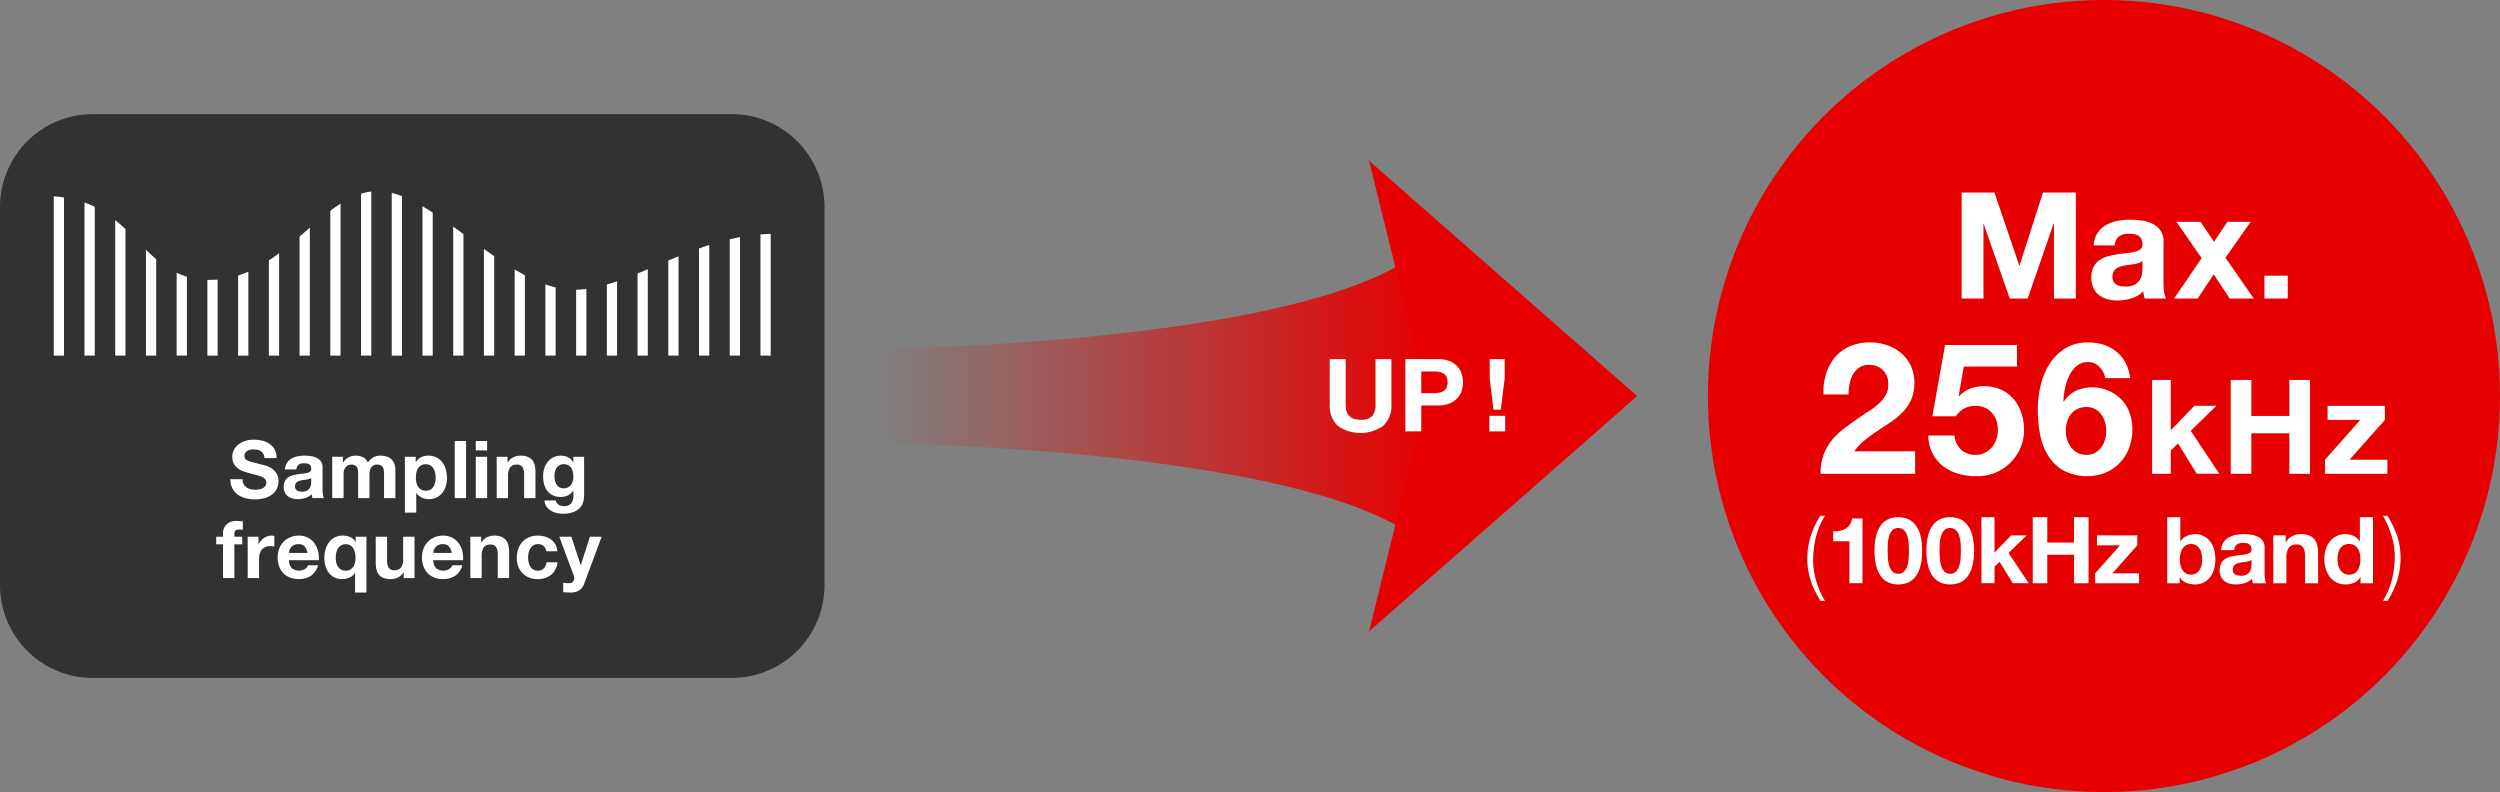 <svg xmlns="http://www.w3.org/2000/svg" xmlns:xlink="http://www.w3.org/1999/xlink" width="437.826" height="138.723" viewBox="0 0 437.826 138.723">
  <rect x="0" y="0" width="437.826" height="138.723" fill="#808080" stroke="none"/>
  <defs>
    <clipPath id="clip-path">
      <path id="パス_2275" data-name="パス 2275" d="M1183.3,4021.6c-14.12,0-25.2,9.8-35.158,9.8-11.528,0-24.5-17.292-34.294-17.292s-16.426,15.562-29.394,15.562-12.682-14.7-29.1-14.7v27.954h129.02v-21.284C1184.007,4021.624,1183.665,4021.6,1183.3,4021.6Z" fill="none"/>
    </clipPath>
    <linearGradient id="linear-gradient" x1="1" y1="0.5" x2="0" y2="0.5" gradientUnits="objectBoundingBox">
      <stop offset="0" stop-color="#e60000"/>
      <stop offset="1" stop-color="#e60000" stop-opacity="0"/>
    </linearGradient>
  </defs>
  <g id="グループ_342" data-name="グループ 342" transform="translate(-1047.658 -3980.648)">
    <circle id="楕円形_33" data-name="楕円形 33" cx="69.361" cy="69.361" r="69.361" transform="translate(1346.761 3980.648)" fill="#e60000"/>
    <g id="グループ_342-2" data-name="グループ 342">
      <path id="パス_2252" data-name="パス 2252" d="M1396.946,4014.366l4.341,12.766h.052l4.109-12.766h5.746v18.564h-3.823v-13.156h-.051l-4.55,13.156h-3.147l-4.549-13.026h-.052v13.026H1391.2v-18.564Z" fill="#fff"/>
      <path id="パス_2253" data-name="パス 2253" d="M1414.337,4023.623a4.288,4.288,0,0,1,.651-2.159,4.406,4.406,0,0,1,1.455-1.377,6.367,6.367,0,0,1,1.989-.742,11.327,11.327,0,0,1,2.224-.22,15.113,15.113,0,0,1,2.053.142,6.282,6.282,0,0,1,1.9.56,3.737,3.737,0,0,1,1.4,1.156,3.233,3.233,0,0,1,.546,1.963v6.994a14.1,14.1,0,0,0,.1,1.742,3.144,3.144,0,0,0,.364,1.248h-3.743a4.968,4.968,0,0,1-.169-.636,5.352,5.352,0,0,1-.092-.663,4.8,4.8,0,0,1-2.08,1.273,8.339,8.339,0,0,1-2.444.364,6.606,6.606,0,0,1-1.794-.234,4.094,4.094,0,0,1-1.456-.728,3.383,3.383,0,0,1-.975-1.248,4.219,4.219,0,0,1-.351-1.794,3.915,3.915,0,0,1,.4-1.884,3.36,3.36,0,0,1,1.041-1.184,4.64,4.64,0,0,1,1.456-.663,15.666,15.666,0,0,1,1.65-.351q.833-.13,1.638-.208a9.854,9.854,0,0,0,1.43-.234,2.507,2.507,0,0,0,.989-.454,1,1,0,0,0,.338-.871,1.961,1.961,0,0,0-.2-.95,1.43,1.43,0,0,0-.52-.545,2.062,2.062,0,0,0-.754-.261,6.213,6.213,0,0,0-.923-.065,2.809,2.809,0,0,0-1.716.468,2.086,2.086,0,0,0-.727,1.561Zm8.529,2.729a1.667,1.667,0,0,1-.585.325,6.045,6.045,0,0,1-.755.2c-.269.051-.55.094-.845.13s-.589.078-.884.129a6.739,6.739,0,0,0-.819.208,2.452,2.452,0,0,0-.7.351,1.662,1.662,0,0,0-.481.56,1.8,1.8,0,0,0-.181.857,1.736,1.736,0,0,0,.181.832,1.387,1.387,0,0,0,.494.533,2.106,2.106,0,0,0,.728.274,4.727,4.727,0,0,0,.858.077,3.272,3.272,0,0,0,1.69-.363,2.446,2.446,0,0,0,.884-.872,2.768,2.768,0,0,0,.351-1.027,7.175,7.175,0,0,0,.066-.832Z" fill="#fff"/>
      <path id="パス_2254" data-name="パス 2254" d="M1428.817,4019.488h4.212L1435.4,4023l2.34-3.511h4.082l-4.42,6.292,4.966,7.15h-4.212l-2.808-4.238-2.809,4.238H1428.4l4.836-7.072Z" fill="#fff"/>
      <path id="パス_2255" data-name="パス 2255" d="M1448.311,4028.926v4h-4.082v-4Z" fill="#fff"/>
      <path id="パス_2256" data-name="パス 2256" d="M1367.45,4046.14a8.378,8.378,0,0,1,1.547-2.9,7.013,7.013,0,0,1,2.6-1.934,8.785,8.785,0,0,1,3.593-.693,8.993,8.993,0,0,1,2.949.483,7.632,7.632,0,0,1,2.466,1.386,6.584,6.584,0,0,1,1.691,2.224,6.82,6.82,0,0,1,.629,2.965,7.146,7.146,0,0,1-.548,2.933,7.726,7.726,0,0,1-1.45,2.175,12.344,12.344,0,0,1-2.047,1.725q-1.143.773-2.3,1.53t-2.256,1.628a10.214,10.214,0,0,0-1.934,2.03h10.668v3.932h-16.565a9.38,9.38,0,0,1,.564-3.416,9.08,9.08,0,0,1,1.53-2.595,13.428,13.428,0,0,1,2.273-2.11q1.3-.968,2.755-1.966.741-.516,1.579-1.048a10.551,10.551,0,0,0,1.531-1.176,6.257,6.257,0,0,0,1.16-1.45,3.589,3.589,0,0,0,.467-1.838,3.391,3.391,0,0,0-.95-2.561,3.356,3.356,0,0,0-2.434-.919,2.957,2.957,0,0,0-1.691.467,3.481,3.481,0,0,0-1.112,1.225,5.588,5.588,0,0,0-.6,1.676,9.6,9.6,0,0,0-.178,1.821H1367A10.851,10.851,0,0,1,1367.45,4046.14Z" fill="#fff"/>
      <path id="パス_2257" data-name="パス 2257" d="M1391.582,4044.835l-.9,5.125.064.064a5.69,5.69,0,0,1,2-1.338,7.47,7.47,0,0,1,5.382.209,6.517,6.517,0,0,1,2.176,1.645,7.164,7.164,0,0,1,1.354,2.432,9.39,9.39,0,0,1,.467,2.982,7.773,7.773,0,0,1-.676,3.238,8.281,8.281,0,0,1-1.822,2.6,8.056,8.056,0,0,1-2.659,1.691,8.286,8.286,0,0,1-3.223.565,11.174,11.174,0,0,1-3.141-.436,7.833,7.833,0,0,1-2.659-1.337,6.681,6.681,0,0,1-1.853-2.24,6.926,6.926,0,0,1-.725-3.109h4.576a3.737,3.737,0,0,0,1.16,2.464,3.613,3.613,0,0,0,2.546.919,3.52,3.52,0,0,0,1.628-.371,3.849,3.849,0,0,0,1.224-.967,4.353,4.353,0,0,0,.774-1.385,4.949,4.949,0,0,0,.273-1.627,5.165,5.165,0,0,0-.258-1.644,3.816,3.816,0,0,0-.773-1.353,3.633,3.633,0,0,0-1.225-.9,3.931,3.931,0,0,0-1.643-.322,4.046,4.046,0,0,0-2,.435,4.659,4.659,0,0,0-1.45,1.37h-4.125l2.223-12.473h12.6v3.771Z" fill="#fff"/>
      <path id="パス_2258" data-name="パス 2258" d="M1415.334,4044.9a2.659,2.659,0,0,0-2-.838,2.978,2.978,0,0,0-2.046.726,5.272,5.272,0,0,0-1.305,1.772,9.53,9.53,0,0,0-.709,2.239,14.108,14.108,0,0,0-.258,2.128l.064.065a5.484,5.484,0,0,1,2.192-1.935,7.1,7.1,0,0,1,5.736.049,7.121,7.121,0,0,1,2.354,1.692,6.569,6.569,0,0,1,1.321,2.353,8.843,8.843,0,0,1,.419,2.675,9.115,9.115,0,0,1-.565,3.238,7.735,7.735,0,0,1-1.611,2.61,7.457,7.457,0,0,1-2.5,1.741,8.962,8.962,0,0,1-7.444-.387,7.821,7.821,0,0,1-2.675-2.658,10.961,10.961,0,0,1-1.386-3.723,23.1,23.1,0,0,1-.387-4.237,18.555,18.555,0,0,1,.484-4.191,12.226,12.226,0,0,1,1.547-3.786,8.717,8.717,0,0,1,2.739-2.756,7.485,7.485,0,0,1,4.093-1.063,8.547,8.547,0,0,1,2.707.419,6.949,6.949,0,0,1,2.224,1.209,6.254,6.254,0,0,1,1.579,1.949,7.822,7.822,0,0,1,.806,2.675h-4.351A3.9,3.9,0,0,0,1415.334,4044.9Zm-3.85,7.364a3.22,3.22,0,0,0-1.145.919,4.045,4.045,0,0,0-.677,1.337,5.574,5.574,0,0,0-.225,1.6,5,5,0,0,0,.242,1.53,4.283,4.283,0,0,0,.709,1.354,3.475,3.475,0,0,0,1.144.951,3.284,3.284,0,0,0,1.546.354,2.939,2.939,0,0,0,1.467-.354,3.57,3.57,0,0,0,1.079-.935,4.033,4.033,0,0,0,.677-1.321,5.187,5.187,0,0,0,.226-1.515,5.863,5.863,0,0,0-.209-1.563,4.382,4.382,0,0,0-.629-1.354,3.24,3.24,0,0,0-1.079-.966,3.075,3.075,0,0,0-1.532-.371A3.6,3.6,0,0,0,1411.484,4052.263Z" fill="#fff"/>
      <path id="パス_2259" data-name="パス 2259" d="M1427.825,4047.187V4056l4.121-4.283h3.867l-4.489,4.374,5,7.528h-3.96l-3.269-5.318-1.266,1.22v4.1h-3.269v-16.437Z" fill="#fff"/>
      <path id="パス_2260" data-name="パス 2260" d="M1441.938,4047.187v6.308h6.653v-6.308h3.614v16.437h-3.614v-7.09h-6.653v7.09h-3.614v-16.437Z" fill="#fff"/>
      <path id="パス_2261" data-name="パス 2261" d="M1461.02,4054.185h-5.733v-2.463h10.037v2.463l-6.192,6.976h6.629v2.463h-10.934v-2.463Z" fill="#fff"/>
    </g>
    <g id="グループ_343" data-name="グループ 343">
      <path id="パス_2262" data-name="パス 2262" d="M1365.493,4084.1a13.7,13.7,0,0,1-.72-1.765,12.194,12.194,0,0,1-.446-1.839,12.55,12.55,0,0,1-.154-2.018,12.726,12.726,0,0,1,.608-3.961,15.269,15.269,0,0,1,1.676-3.539h.81a12.983,12.983,0,0,0-1.579,3.726,17.062,17.062,0,0,0-.494,4.147,11.531,11.531,0,0,0,.145,1.8,13.957,13.957,0,0,0,.422,1.839,15.187,15.187,0,0,0,.656,1.774,12.407,12.407,0,0,0,.85,1.6h-.81Q1365.923,4084.977,1365.493,4084.1Z" fill="#fff"/>
      <path id="パス_2263" data-name="パス 2263" d="M1371.544,4082.79v-7.355h-2.85V4073.7a5.382,5.382,0,0,0,1.158-.09,3,3,0,0,0,1-.372,2.481,2.481,0,0,0,.754-.705,2.509,2.509,0,0,0,.4-1.085h1.831v11.34Z" fill="#fff"/>
      <path id="パス_2264" data-name="パス 2264" d="M1376.278,4074.293a5,5,0,0,1,.9-1.806,3.23,3.23,0,0,1,1.32-.973,4.4,4.4,0,0,1,1.6-.291,4.442,4.442,0,0,1,1.612.291,3.285,3.285,0,0,1,1.328.973,4.938,4.938,0,0,1,.908,1.806,10.008,10.008,0,0,1,.332,2.778,10.4,10.4,0,0,1-.332,2.843,4.947,4.947,0,0,1-.908,1.823,3.293,3.293,0,0,1-1.328.972,4.437,4.437,0,0,1-1.612.292,4.392,4.392,0,0,1-1.6-.292,3.237,3.237,0,0,1-1.32-.972,5,5,0,0,1-.9-1.823,10.36,10.36,0,0,1-.332-2.843A9.971,9.971,0,0,1,1376.278,4074.293Zm2,3.953a6.164,6.164,0,0,0,.2,1.328,2.851,2.851,0,0,0,.542,1.094,1.3,1.3,0,0,0,1.069.453,1.349,1.349,0,0,0,1.094-.453,2.8,2.8,0,0,0,.551-1.094,6.366,6.366,0,0,0,.2-1.328q.032-.688.032-1.175c0-.194,0-.429-.008-.7a8.146,8.146,0,0,0-.064-.851,7.985,7.985,0,0,0-.162-.867,2.652,2.652,0,0,0-.317-.769,1.716,1.716,0,0,0-.534-.551,1.427,1.427,0,0,0-.794-.211,1.385,1.385,0,0,0-.785.211,1.683,1.683,0,0,0-.519.551,2.96,2.96,0,0,0-.316.769,6.116,6.116,0,0,0-.162.867c-.032.291-.051.575-.057.851s-.008.51-.008.7Q1378.246,4077.557,1378.279,4078.246Z" fill="#fff"/>
      <path id="パス_2265" data-name="パス 2265" d="M1385.37,4074.293a5.012,5.012,0,0,1,.9-1.806,3.229,3.229,0,0,1,1.32-.973,4.392,4.392,0,0,1,1.6-.291,4.442,4.442,0,0,1,1.612.291,3.292,3.292,0,0,1,1.328.973,4.921,4.921,0,0,1,.907,1.806,9.963,9.963,0,0,1,.333,2.778,10.351,10.351,0,0,1-.333,2.843,4.93,4.93,0,0,1-.907,1.823,3.3,3.3,0,0,1-1.328.972,4.437,4.437,0,0,1-1.612.292,4.388,4.388,0,0,1-1.6-.292,3.237,3.237,0,0,1-1.32-.972,5.02,5.02,0,0,1-.9-1.823,10.4,10.4,0,0,1-.332-2.843A10.007,10.007,0,0,1,1385.37,4074.293Zm2,3.953a6.3,6.3,0,0,0,.2,1.328,2.868,2.868,0,0,0,.542,1.094,1.308,1.308,0,0,0,1.07.453,1.35,1.35,0,0,0,1.094-.453,2.8,2.8,0,0,0,.55-1.094,6.3,6.3,0,0,0,.2-1.328q.031-.688.032-1.175c0-.194,0-.429-.008-.7a7.865,7.865,0,0,0-.065-.851,7.728,7.728,0,0,0-.162-.867,2.62,2.62,0,0,0-.316-.769,1.726,1.726,0,0,0-.534-.551,1.429,1.429,0,0,0-.794-.211,1.383,1.383,0,0,0-.785.211,1.682,1.682,0,0,0-.519.551,2.922,2.922,0,0,0-.316.769,6.116,6.116,0,0,0-.162.867c-.033.291-.051.575-.057.851s-.008.51-.008.7Q1387.339,4077.557,1387.371,4078.246Z" fill="#fff"/>
      <path id="パス_2266" data-name="パス 2266" d="M1396.962,4071.223v6.2l2.9-3.012h2.721l-3.158,3.077,3.515,5.3h-2.786l-2.3-3.743-.891.859v2.884h-2.3v-11.567Z" fill="#fff"/>
      <path id="パス_2267" data-name="パス 2267" d="M1406.2,4071.223v4.439h4.681v-4.439h2.544v11.567h-2.544v-4.99H1406.2v4.99h-2.543v-11.567Z" fill="#fff"/>
      <path id="パス_2268" data-name="パス 2268" d="M1418.933,4076.148H1414.9v-1.733h7.062v1.733l-4.357,4.908h4.666v1.734h-7.7v-1.734Z" fill="#fff"/>
      <path id="パス_2269" data-name="パス 2269" d="M1429.495,4071.223v4.212h.034a2.451,2.451,0,0,1,1.141-.948,3.887,3.887,0,0,1,1.5-.3,3.2,3.2,0,0,1,2.357,1.054,4.056,4.056,0,0,1,.8,1.368,6.532,6.532,0,0,1,0,3.97,4.075,4.075,0,0,1-.8,1.368,3.2,3.2,0,0,1-2.357,1.054,4.426,4.426,0,0,1-1.653-.292,2.106,2.106,0,0,1-1.1-.989h-.032v1.07H1427.2v-11.567Zm3.727,6.366a2.668,2.668,0,0,0-.356-.858,1.9,1.9,0,0,0-.608-.592,1.881,1.881,0,0,0-1.758,0,1.84,1.84,0,0,0-.615.592,2.644,2.644,0,0,0-.356.858,4.41,4.41,0,0,0-.115,1.021,4.33,4.33,0,0,0,.115,1,2.652,2.652,0,0,0,.356.858,1.818,1.818,0,0,0,.615.591,1.874,1.874,0,0,0,1.758,0,1.873,1.873,0,0,0,.608-.591,2.676,2.676,0,0,0,.356-.858,4.444,4.444,0,0,0,.113-1A4.527,4.527,0,0,0,1433.222,4077.589Z" fill="#fff"/>
      <path id="パス_2270" data-name="パス 2270" d="M1436.643,4076.99a2.679,2.679,0,0,1,.405-1.345,2.755,2.755,0,0,1,.907-.858,3.97,3.97,0,0,1,1.24-.462,7.1,7.1,0,0,1,1.384-.138,9.305,9.305,0,0,1,1.281.09,3.891,3.891,0,0,1,1.182.348,2.328,2.328,0,0,1,.875.72,2.018,2.018,0,0,1,.34,1.224v4.357a8.786,8.786,0,0,0,.065,1.086,1.962,1.962,0,0,0,.227.778h-2.333a3.026,3.026,0,0,1-.1-.4,3.339,3.339,0,0,1-.057-.413,2.987,2.987,0,0,1-1.3.793,5.21,5.21,0,0,1-1.523.228,4.088,4.088,0,0,1-1.118-.147,2.559,2.559,0,0,1-.907-.453,2.1,2.1,0,0,1-.607-.777,2.618,2.618,0,0,1-.219-1.118,2.433,2.433,0,0,1,.251-1.175,2.093,2.093,0,0,1,.648-.737,2.939,2.939,0,0,1,.907-.414,9.762,9.762,0,0,1,1.029-.217q.519-.082,1.021-.13a6.194,6.194,0,0,0,.89-.146,1.553,1.553,0,0,0,.616-.284.622.622,0,0,0,.21-.543,1.221,1.221,0,0,0-.121-.591.9.9,0,0,0-.324-.34,1.267,1.267,0,0,0-.47-.162,3.818,3.818,0,0,0-.575-.041,1.75,1.75,0,0,0-1.069.292,1.3,1.3,0,0,0-.453.972Zm5.313,1.7a1,1,0,0,1-.364.2,3.6,3.6,0,0,1-.47.122c-.168.032-.342.06-.526.081s-.367.049-.551.081a4.484,4.484,0,0,0-.511.129,1.563,1.563,0,0,0-.437.219,1.032,1.032,0,0,0-.3.349,1.112,1.112,0,0,0-.114.534,1.07,1.07,0,0,0,.114.518.86.86,0,0,0,.308.332,1.3,1.3,0,0,0,.453.171,2.845,2.845,0,0,0,.535.048,2.038,2.038,0,0,0,1.053-.226,1.533,1.533,0,0,0,.551-.543,1.727,1.727,0,0,0,.218-.64,4.389,4.389,0,0,0,.04-.519Z" fill="#fff"/>
      <path id="パス_2271" data-name="パス 2271" d="M1447.962,4074.415v1.166h.049a2.643,2.643,0,0,1,1.134-1.062,3.286,3.286,0,0,1,1.426-.332,3.912,3.912,0,0,1,1.514.251,2.258,2.258,0,0,1,.932.7,2.7,2.7,0,0,1,.477,1.085,6.745,6.745,0,0,1,.138,1.418v5.152h-2.3v-4.731a2.936,2.936,0,0,0-.324-1.547,1.256,1.256,0,0,0-1.15-.51,1.594,1.594,0,0,0-1.361.559,3.1,3.1,0,0,0-.422,1.838v4.391h-2.3v-8.375Z" fill="#fff"/>
      <path id="パス_2272" data-name="パス 2272" d="M1461.024,4081.72a2.377,2.377,0,0,1-1.062.981,3.538,3.538,0,0,1-1.482.3,3.576,3.576,0,0,1-1.653-.366,3.3,3.3,0,0,1-1.173-.988,4.489,4.489,0,0,1-.7-1.433,6.043,6.043,0,0,1-.234-1.685,5.674,5.674,0,0,1,.234-1.628,4.265,4.265,0,0,1,.7-1.385,3.382,3.382,0,0,1,2.778-1.329,3.289,3.289,0,0,1,1.417.317,2.468,2.468,0,0,1,1.061.931h.033v-4.212h2.3v11.567h-2.187v-1.07Zm-.1-4.138a2.429,2.429,0,0,0-.332-.843,1.866,1.866,0,0,0-.607-.591,1.784,1.784,0,0,0-.94-.227,1.875,1.875,0,0,0-.956.227,1.79,1.79,0,0,0-.623.6,2.67,2.67,0,0,0-.341.85,4.655,4.655,0,0,0-.1,1,4.247,4.247,0,0,0,.114.972,2.619,2.619,0,0,0,.364.866,2.008,2.008,0,0,0,.632.616,1.707,1.707,0,0,0,.915.235,1.811,1.811,0,0,0,.947-.227,1.726,1.726,0,0,0,.609-.607,2.732,2.732,0,0,0,.323-.867,5.1,5.1,0,0,0,.1-1A4.965,4.965,0,0,0,1460.926,4077.582Z" fill="#fff"/>
      <path id="パス_2273" data-name="パス 2273" d="M1466.75,4072.746a13.44,13.44,0,0,1,.721,1.773,12.36,12.36,0,0,1,.445,1.856,13.134,13.134,0,0,1-.453,5.962,15.33,15.33,0,0,1-1.677,3.531h-.794a13.33,13.33,0,0,0,1.564-3.718,16.963,16.963,0,0,0,.494-4.14,11.093,11.093,0,0,0-.154-1.814,14.177,14.177,0,0,0-.429-1.822,15.88,15.88,0,0,0-.656-1.758q-.381-.858-.819-1.636h.794Q1466.321,4071.871,1466.75,4072.746Z" fill="#fff"/>
    </g>
    <g id="グループ_348" data-name="グループ 348">
      <path id="パス_2274" data-name="パス 2274" d="M1175.855,4099.374h-112a16.241,16.241,0,0,1-16.194-16.194v-66.339a16.244,16.244,0,0,1,16.194-16.2h112a16.244,16.244,0,0,1,16.194,16.2v66.339a16.241,16.241,0,0,1-16.194,16.194" fill="#323232"/>
      <g id="グループ_346" data-name="グループ 346">
        <g id="グループ_345" data-name="グループ 345" clip-path="url(#clip-path)">
          <g id="グループ_344" data-name="グループ 344">
            <line id="線_51" data-name="線 51" y2="29.688" transform="translate(1057.971 4014.094)" fill="none" stroke="#fff" stroke-miterlimit="10" stroke-width="1.795"/>
            <line id="線_52" data-name="線 52" y2="29.688" transform="translate(1063.352 4014.094)" fill="none" stroke="#fff" stroke-miterlimit="10" stroke-width="1.795"/>
            <line id="線_53" data-name="線 53" y2="29.688" transform="translate(1068.733 4014.094)" fill="none" stroke="#fff" stroke-miterlimit="10" stroke-width="1.795"/>
            <line id="線_54" data-name="線 54" y2="29.688" transform="translate(1074.114 4014.094)" fill="none" stroke="#fff" stroke-miterlimit="10" stroke-width="1.795"/>
            <line id="線_55" data-name="線 55" y2="29.688" transform="translate(1079.495 4014.094)" fill="none" stroke="#fff" stroke-miterlimit="10" stroke-width="1.795"/>
            <line id="線_56" data-name="線 56" y2="29.688" transform="translate(1084.876 4014.094)" fill="none" stroke="#fff" stroke-miterlimit="10" stroke-width="1.795"/>
            <line id="線_57" data-name="線 57" y2="29.688" transform="translate(1090.257 4014.094)" fill="none" stroke="#fff" stroke-miterlimit="10" stroke-width="1.795"/>
            <line id="線_58" data-name="線 58" y2="29.688" transform="translate(1095.639 4014.094)" fill="none" stroke="#fff" stroke-miterlimit="10" stroke-width="1.795"/>
            <line id="線_59" data-name="線 59" y2="29.688" transform="translate(1101.02 4014.094)" fill="none" stroke="#fff" stroke-miterlimit="10" stroke-width="1.795"/>
            <line id="線_60" data-name="線 60" y2="29.688" transform="translate(1106.401 4014.094)" fill="none" stroke="#fff" stroke-miterlimit="10" stroke-width="1.795"/>
            <line id="線_61" data-name="線 61" y2="29.688" transform="translate(1111.782 4014.094)" fill="none" stroke="#fff" stroke-miterlimit="10" stroke-width="1.795"/>
            <line id="線_62" data-name="線 62" y2="29.688" transform="translate(1117.163 4014.094)" fill="none" stroke="#fff" stroke-miterlimit="10" stroke-width="1.795"/>
            <line id="線_63" data-name="線 63" y2="29.688" transform="translate(1122.544 4014.094)" fill="none" stroke="#fff" stroke-miterlimit="10" stroke-width="1.795"/>
            <line id="線_64" data-name="線 64" y2="29.688" transform="translate(1127.925 4014.094)" fill="none" stroke="#fff" stroke-miterlimit="10" stroke-width="1.795"/>
            <line id="線_65" data-name="線 65" y2="29.688" transform="translate(1133.306 4014.094)" fill="none" stroke="#fff" stroke-miterlimit="10" stroke-width="1.795"/>
            <line id="線_66" data-name="線 66" y2="29.688" transform="translate(1138.687 4014.094)" fill="none" stroke="#fff" stroke-miterlimit="10" stroke-width="1.795"/>
            <line id="線_67" data-name="線 67" y2="29.688" transform="translate(1144.068 4014.094)" fill="none" stroke="#fff" stroke-miterlimit="10" stroke-width="1.795"/>
            <line id="線_68" data-name="線 68" y2="29.688" transform="translate(1149.449 4014.094)" fill="none" stroke="#fff" stroke-miterlimit="10" stroke-width="1.795"/>
            <line id="線_69" data-name="線 69" y2="29.688" transform="translate(1154.831 4014.094)" fill="none" stroke="#fff" stroke-miterlimit="10" stroke-width="1.795"/>
            <line id="線_70" data-name="線 70" y2="29.688" transform="translate(1160.212 4014.094)" fill="none" stroke="#fff" stroke-miterlimit="10" stroke-width="1.795"/>
            <line id="線_71" data-name="線 71" y2="29.688" transform="translate(1165.593 4014.094)" fill="none" stroke="#fff" stroke-miterlimit="10" stroke-width="1.795"/>
            <line id="線_72" data-name="線 72" y2="29.688" transform="translate(1170.974 4014.094)" fill="none" stroke="#fff" stroke-miterlimit="10" stroke-width="1.795"/>
            <line id="線_73" data-name="線 73" y2="29.688" transform="translate(1176.355 4014.094)" fill="none" stroke="#fff" stroke-miterlimit="10" stroke-width="1.795"/>
            <line id="線_74" data-name="線 74" y2="29.688" transform="translate(1181.736 4014.094)" fill="none" stroke="#fff" stroke-miterlimit="10" stroke-width="1.795"/>
          </g>
        </g>
      </g>
      <g id="グループ_347" data-name="グループ 347">
        <path id="パス_2276" data-name="パス 2276" d="M1090.318,4065.42a1.592,1.592,0,0,0,.482.566,2.084,2.084,0,0,0,.707.322,3.316,3.316,0,0,0,.84.106,4.494,4.494,0,0,0,.631-.049,2.2,2.2,0,0,0,.63-.19,1.352,1.352,0,0,0,.489-.384.964.964,0,0,0,.2-.623.878.878,0,0,0-.26-.659,2.045,2.045,0,0,0-.678-.42,6.838,6.838,0,0,0-.952-.293c-.356-.084-.714-.178-1.079-.281a9.3,9.3,0,0,1-1.091-.343,3.679,3.679,0,0,1-.952-.525,2.358,2.358,0,0,1-.939-1.974,2.607,2.607,0,0,1,.33-1.336,2.985,2.985,0,0,1,.86-.946,3.745,3.745,0,0,1,1.205-.559,5.132,5.132,0,0,1,1.343-.183,6.348,6.348,0,0,1,1.506.176,3.753,3.753,0,0,1,1.28.566,2.876,2.876,0,0,1,.89,1,3.077,3.077,0,0,1,.328,1.478h-2.127a1.779,1.779,0,0,0-.189-.742,1.224,1.224,0,0,0-.428-.462,1.791,1.791,0,0,0-.608-.239,3.821,3.821,0,0,0-.749-.07,2.6,2.6,0,0,0-.533.057,1.437,1.437,0,0,0-.483.195,1.2,1.2,0,0,0-.356.351.94.94,0,0,0-.14.532.9.9,0,0,0,.111.475,1,1,0,0,0,.442.336,5.564,5.564,0,0,0,.91.308q.58.155,1.519.393c.186.037.446.1.777.2a3.713,3.713,0,0,1,.987.468,3,3,0,0,1,.847.862,2.454,2.454,0,0,1,.356,1.379,3.055,3.055,0,0,1-.265,1.273,2.784,2.784,0,0,1-.791,1.016,3.825,3.825,0,0,1-1.3.665,6.19,6.19,0,0,1-1.8.237,6.332,6.332,0,0,1-1.6-.2,4.049,4.049,0,0,1-1.372-.638,3.165,3.165,0,0,1-.945-1.1,3.326,3.326,0,0,1-.336-1.6h2.129A1.844,1.844,0,0,0,1090.318,4065.42Z" fill="#fff"/>
        <path id="パス_2277" data-name="パス 2277" d="M1097.562,4062.872a2.309,2.309,0,0,1,.35-1.162,2.372,2.372,0,0,1,.785-.743,3.422,3.422,0,0,1,1.07-.4,6.1,6.1,0,0,1,1.2-.118,8.221,8.221,0,0,1,1.107.076,3.4,3.4,0,0,1,1.022.3,2.012,2.012,0,0,1,.756.623,1.745,1.745,0,0,1,.293,1.056v3.766a7.451,7.451,0,0,0,.057.939,1.694,1.694,0,0,0,.2.671h-2.016a3.067,3.067,0,0,1-.091-.342,2.825,2.825,0,0,1-.048-.358,2.6,2.6,0,0,1-1.121.687,4.52,4.52,0,0,1-1.316.195,3.554,3.554,0,0,1-.966-.126,2.206,2.206,0,0,1-.784-.392,1.823,1.823,0,0,1-.524-.671,2.275,2.275,0,0,1-.189-.966,2.1,2.1,0,0,1,.217-1.016,1.812,1.812,0,0,1,.56-.637,2.525,2.525,0,0,1,.784-.357,8.368,8.368,0,0,1,.888-.188q.449-.07.882-.113a5.064,5.064,0,0,0,.771-.126,1.325,1.325,0,0,0,.531-.245.54.54,0,0,0,.183-.469,1.064,1.064,0,0,0-.1-.51.765.765,0,0,0-.281-.294,1.092,1.092,0,0,0-.405-.141,3.538,3.538,0,0,0-.5-.034,1.5,1.5,0,0,0-.923.252,1.119,1.119,0,0,0-.393.84Zm4.593,1.469a.869.869,0,0,1-.316.175,3.388,3.388,0,0,1-.406.106c-.145.027-.3.05-.455.069s-.317.042-.476.07a3.679,3.679,0,0,0-.44.113,1.312,1.312,0,0,0-.379.188.887.887,0,0,0-.258.3.958.958,0,0,0-.1.462.922.922,0,0,0,.1.447.73.73,0,0,0,.266.287,1.113,1.113,0,0,0,.391.148,2.593,2.593,0,0,0,.462.042,1.748,1.748,0,0,0,.91-.2,1.329,1.329,0,0,0,.477-.468,1.515,1.515,0,0,0,.188-.553,3.963,3.963,0,0,0,.036-.448Z" fill="#fff"/>
        <path id="パス_2278" data-name="パス 2278" d="M1107.716,4060.645v.981h.028a2.839,2.839,0,0,1,.946-.869,2.559,2.559,0,0,1,1.266-.307,2.941,2.941,0,0,1,1.254.265,1.774,1.774,0,0,1,.861.938,3.087,3.087,0,0,1,.875-.84,2.33,2.33,0,0,1,1.309-.363,3.921,3.921,0,0,1,1.064.139,2.146,2.146,0,0,1,.839.449,2.033,2.033,0,0,1,.546.8,3.26,3.26,0,0,1,.2,1.2v4.843h-1.989v-4.1c0-.243-.008-.472-.028-.687a1.442,1.442,0,0,0-.153-.559.931.931,0,0,0-.371-.378,1.336,1.336,0,0,0-.665-.141,1.282,1.282,0,0,0-.68.161,1.172,1.172,0,0,0-.405.42,1.7,1.7,0,0,0-.2.588,4.483,4.483,0,0,0-.048.665v4.032h-1.989v-4.059q0-.323-.013-.638a1.786,1.786,0,0,0-.12-.581.9.9,0,0,0-.349-.427,1.327,1.327,0,0,0-.721-.161,1.487,1.487,0,0,0-.371.064,1.23,1.23,0,0,0-.448.237,1.368,1.368,0,0,0-.371.5,2.036,2.036,0,0,0-.155.86v4.2h-1.987v-7.238Z" fill="#fff"/>
        <path id="パス_2279" data-name="パス 2279" d="M1120.46,4060.645v.924h.029a2.188,2.188,0,0,1,.924-.854,2.852,2.852,0,0,1,1.232-.265,3.144,3.144,0,0,1,1.47.321,3.035,3.035,0,0,1,1.021.855,3.58,3.58,0,0,1,.6,1.239,5.522,5.522,0,0,1,.2,1.476,5,5,0,0,1-.2,1.4,3.58,3.58,0,0,1-.595,1.189,2.942,2.942,0,0,1-.994.826,2.989,2.989,0,0,1-1.393.308,2.83,2.83,0,0,1-1.239-.272,2.347,2.347,0,0,1-.931-.806h-.028v3.431h-1.988v-9.773Zm2.584,5.74a1.573,1.573,0,0,0,.531-.51,2.11,2.11,0,0,0,.288-.736,4.343,4.343,0,0,0,.084-.853,4.081,4.081,0,0,0-.091-.855,2.313,2.313,0,0,0-.3-.749,1.693,1.693,0,0,0-.539-.532,1.509,1.509,0,0,0-.806-.2,1.534,1.534,0,0,0-.818.2,1.637,1.637,0,0,0-.532.525,2.145,2.145,0,0,0-.287.743,4.412,4.412,0,0,0-.084.868,4.061,4.061,0,0,0,.09.853,2.219,2.219,0,0,0,.3.736,1.562,1.562,0,0,0,.539.51,1.786,1.786,0,0,0,1.631,0Z" fill="#fff"/>
        <path id="パス_2280" data-name="パス 2280" d="M1129.281,4057.887v10h-1.989v-10Z" fill="#fff"/>
        <path id="パス_2281" data-name="パス 2281" d="M1130.982,4059.525v-1.638h1.987v1.638Zm1.987,1.12v7.238h-1.987v-7.238Z" fill="#fff"/>
        <path id="パス_2282" data-name="パス 2282" d="M1136.534,4060.645v1.008h.043a2.279,2.279,0,0,1,.98-.917,2.844,2.844,0,0,1,1.231-.286,3.37,3.37,0,0,1,1.31.217,1.945,1.945,0,0,1,.806.6,2.341,2.341,0,0,1,.412.939,5.777,5.777,0,0,1,.119,1.224v4.452h-1.988V4063.8a2.541,2.541,0,0,0-.28-1.337,1.085,1.085,0,0,0-.994-.442,1.376,1.376,0,0,0-1.176.484,2.681,2.681,0,0,0-.364,1.588v3.794h-1.988v-7.238Z" fill="#fff"/>
        <path id="パス_2283" data-name="パス 2283" d="M1149.838,4068.416a2.458,2.458,0,0,1-.511,1.043,3.039,3.039,0,0,1-1.134.818,4.875,4.875,0,0,1-1.989.337,4.613,4.613,0,0,1-1.084-.134,3.418,3.418,0,0,1-1.007-.413,2.445,2.445,0,0,1-.757-.721,2.087,2.087,0,0,1-.343-1.056h1.975a1.124,1.124,0,0,0,.545.776,1.956,1.956,0,0,0,.938.218,1.447,1.447,0,0,0,1.226-.5,2,2,0,0,0,.371-1.274v-.953h-.03a1.958,1.958,0,0,1-.916.847,2.951,2.951,0,0,1-1.254.273,3.151,3.151,0,0,1-1.4-.287,2.645,2.645,0,0,1-.966-.784,3.277,3.277,0,0,1-.553-1.162,5.483,5.483,0,0,1-.175-1.406,4.532,4.532,0,0,1,.2-1.352,3.518,3.518,0,0,1,.6-1.147,2.834,2.834,0,0,1,.972-.791,2.911,2.911,0,0,1,1.337-.294,2.815,2.815,0,0,1,1.253.265,2.161,2.161,0,0,1,.9.9h.03v-.966h1.888v6.777A4.872,4.872,0,0,1,1149.838,4068.416Zm-2.723-2.409a1.545,1.545,0,0,0,.532-.448,1.991,1.991,0,0,0,.315-.637,2.606,2.606,0,0,0,.106-.749,4.241,4.241,0,0,0-.084-.846,2.121,2.121,0,0,0-.282-.707,1.439,1.439,0,0,0-.517-.49,1.633,1.633,0,0,0-.813-.182,1.457,1.457,0,0,0-.72.168,1.5,1.5,0,0,0-.5.454,1.909,1.909,0,0,0-.294.658,3.243,3.243,0,0,0-.091.778,3.906,3.906,0,0,0,.077.777,2.084,2.084,0,0,0,.266.692,1.545,1.545,0,0,0,.5.5,1.4,1.4,0,0,0,.769.2A1.568,1.568,0,0,0,1147.115,4066.007Z" fill="#fff"/>
        <path id="パス_2284" data-name="パス 2284" d="M1085.526,4075.975v-1.33h1.19v-.559a2.165,2.165,0,0,1,.6-1.582,2.433,2.433,0,0,1,1.82-.617q.266,0,.531.022c.178.013.351.025.519.034v1.484a6.1,6.1,0,0,0-.728-.042.765.765,0,0,0-.582.19.931.931,0,0,0-.174.637v.433h1.371v1.33H1088.7v5.908h-1.988v-5.908Z" fill="#fff"/>
        <path id="パス_2285" data-name="パス 2285" d="M1092.929,4074.645v1.345h.027a2.438,2.438,0,0,1,.379-.623,2.4,2.4,0,0,1,.546-.49,2.671,2.671,0,0,1,.657-.316,2.409,2.409,0,0,1,.729-.111,1.554,1.554,0,0,1,.433.069v1.849c-.092-.019-.2-.035-.335-.05a3.5,3.5,0,0,0-.377-.021,2.123,2.123,0,0,0-.925.182,1.616,1.616,0,0,0-.609.5,2.019,2.019,0,0,0-.33.736,4.079,4.079,0,0,0-.1.91v3.261h-1.989v-7.238Z" fill="#fff"/>
        <path id="パス_2286" data-name="パス 2286" d="M1098.757,4080.147a2.036,2.036,0,0,0,2.324.134,1.249,1.249,0,0,0,.532-.638h1.75a3.326,3.326,0,0,1-1.288,1.863,3.8,3.8,0,0,1-2.1.559,4.15,4.15,0,0,1-1.54-.272,3.213,3.213,0,0,1-1.162-.778,3.472,3.472,0,0,1-.735-1.2,4.4,4.4,0,0,1-.259-1.54,4.231,4.231,0,0,1,.265-1.512,3.5,3.5,0,0,1,1.926-2.015,3.735,3.735,0,0,1,1.505-.294,3.446,3.446,0,0,1,1.61.356,3.241,3.241,0,0,1,1.127.959,3.984,3.984,0,0,1,.637,1.372,5.116,5.116,0,0,1,.141,1.611h-5.223A2,2,0,0,0,1098.757,4080.147Zm2.246-3.808a1.393,1.393,0,0,0-1.084-.391,1.743,1.743,0,0,0-.791.16,1.493,1.493,0,0,0-.5.4,1.46,1.46,0,0,0-.266.5,2.29,2.29,0,0,0-.091.476h3.234A2.3,2.3,0,0,0,1101,4076.339Z" fill="#fff"/>
        <path id="パス_2287" data-name="パス 2287" d="M1109.842,4084.418v-3.445h-.028a1.959,1.959,0,0,1-.981.84,3.47,3.47,0,0,1-1.3.252,3.138,3.138,0,0,1-1.043-.188,2.659,2.659,0,0,1-.989-.63,3.417,3.417,0,0,1-.741-1.162,4.707,4.707,0,0,1-.294-1.772,5.346,5.346,0,0,1,.2-1.441,3.7,3.7,0,0,1,.6-1.24,2.926,2.926,0,0,1,2.45-1.182,3.137,3.137,0,0,1,1.267.259,1.931,1.931,0,0,1,.93.86h.029v-.924h1.889v9.773Zm-3.3-5.3a2.237,2.237,0,0,0,.287.741,1.537,1.537,0,0,0,.532.525,1.568,1.568,0,0,0,.819.2,1.624,1.624,0,0,0,.819-.19,1.53,1.53,0,0,0,.532-.5,2.264,2.264,0,0,0,.3-.727,4.048,4.048,0,0,0,.089-.862,3.993,3.993,0,0,0-.089-.839,2.607,2.607,0,0,0-.288-.756,1.57,1.57,0,0,0-.525-.546,1.434,1.434,0,0,0-.791-.21,1.62,1.62,0,0,0-.826.2,1.579,1.579,0,0,0-.546.526,2.28,2.28,0,0,0-.3.742,4.032,4.032,0,0,0-.09.86A4.254,4.254,0,0,0,1106.538,4079.119Z" fill="#fff"/>
        <path id="パス_2288" data-name="パス 2288" d="M1118.359,4081.883v-1.007h-.041a2.236,2.236,0,0,1-.981.91,2.9,2.9,0,0,1-1.232.279,3.46,3.46,0,0,1-1.309-.21,1.883,1.883,0,0,1-.805-.595,2.336,2.336,0,0,1-.413-.937,5.863,5.863,0,0,1-.119-1.226v-4.452h1.989v4.088a2.523,2.523,0,0,0,.28,1.337,1.079,1.079,0,0,0,.994.441,1.378,1.378,0,0,0,1.176-.483,2.689,2.689,0,0,0,.363-1.589v-3.794h1.988v7.238Z" fill="#fff"/>
        <path id="パス_2289" data-name="パス 2289" d="M1124.028,4080.147a2.036,2.036,0,0,0,2.324.134,1.249,1.249,0,0,0,.532-.638h1.75a3.326,3.326,0,0,1-1.288,1.863,3.8,3.8,0,0,1-2.1.559,4.149,4.149,0,0,1-1.539-.272,3.205,3.205,0,0,1-1.162-.778,3.489,3.489,0,0,1-.735-1.2,4.4,4.4,0,0,1-.259-1.54,4.207,4.207,0,0,1,.266-1.512,3.495,3.495,0,0,1,1.925-2.015,3.734,3.734,0,0,1,1.5-.294,3.447,3.447,0,0,1,1.611.356,3.232,3.232,0,0,1,1.127.959,3.948,3.948,0,0,1,.637,1.372,5.145,5.145,0,0,1,.14,1.611h-5.222A2.007,2.007,0,0,0,1124.028,4080.147Zm2.247-3.808a1.4,1.4,0,0,0-1.085-.391,1.746,1.746,0,0,0-.791.16,1.477,1.477,0,0,0-.771.9,2.282,2.282,0,0,0-.09.476h3.234A2.3,2.3,0,0,0,1126.275,4076.339Z" fill="#fff"/>
        <path id="パス_2290" data-name="パス 2290" d="M1131.923,4074.645v1.008h.043a2.274,2.274,0,0,1,.98-.917,2.843,2.843,0,0,1,1.231-.286,3.373,3.373,0,0,1,1.31.217,1.941,1.941,0,0,1,.8.6,2.326,2.326,0,0,1,.412.939,5.766,5.766,0,0,1,.12,1.224v4.452h-1.989V4077.8a2.553,2.553,0,0,0-.279-1.337,1.088,1.088,0,0,0-.994-.442,1.375,1.375,0,0,0-1.176.484,2.68,2.68,0,0,0-.364,1.588v3.794h-1.989v-7.238Z" fill="#fff"/>
        <path id="パス_2291" data-name="パス 2291" d="M1141.845,4075.948a1.392,1.392,0,0,0-.8.217,1.712,1.712,0,0,0-.524.559,2.37,2.37,0,0,0-.287.756,4.039,4.039,0,0,0-.084.819,3.851,3.851,0,0,0,.084.8,2.449,2.449,0,0,0,.272.736,1.586,1.586,0,0,0,.511.539,1.414,1.414,0,0,0,.784.21,1.452,1.452,0,0,0,1.1-.4,1.879,1.879,0,0,0,.483-1.071h1.918a3.28,3.28,0,0,1-1.12,2.2,3.611,3.611,0,0,1-2.365.756,3.991,3.991,0,0,1-1.493-.272,3.337,3.337,0,0,1-1.154-.763,3.5,3.5,0,0,1-.742-1.17,4.035,4.035,0,0,1-.266-1.49,4.839,4.839,0,0,1,.245-1.562,3.542,3.542,0,0,1,.721-1.246,3.3,3.3,0,0,1,1.162-.818,3.933,3.933,0,0,1,1.568-.294,4.549,4.549,0,0,1,1.239.168,3.267,3.267,0,0,1,1.063.511,2.635,2.635,0,0,1,1.1,2.064h-1.945A1.333,1.333,0,0,0,1141.845,4075.948Z" fill="#fff"/>
        <path id="パス_2292" data-name="パス 2292" d="M1149.107,4084.04a2.883,2.883,0,0,1-1.6.378q-.307,0-.609-.022t-.609-.049v-1.637l.573.055a4.126,4.126,0,0,0,.588.015.774.774,0,0,0,.582-.309,1,1,0,0,0,.189-.588,1.2,1.2,0,0,0-.084-.448l-2.534-6.79h2.114l1.638,4.956h.028l1.582-4.956h2.058L1150,4082.78A2.449,2.449,0,0,1,1149.107,4084.04Z" fill="#fff"/>
      </g>
    </g>
    <path id="パス_2293" data-name="パス 2293" d="M1292.851,4073.021c-23.877-13.957-90.6-14.723-90.6-14.723v-16.577s66.72-.766,90.6-14.724l4.775,23.012Z" fill="url(#linear-gradient)"/>
    <path id="パス_2294" data-name="パス 2294" d="M1334.371,4050.009l-46.95-41.2,10.2,41.2-10.2,41.2Z" fill="#e60000"/>
    <g id="グループ_349" data-name="グループ 349">
      <path id="パス_2295" data-name="パス 2295" d="M1289.9,4055.23a6.969,6.969,0,0,1-7.949.009,4.839,4.839,0,0,1-1.411-3.828v-7.87h2.784v7.87a5.823,5.823,0,0,0,.087,1.01,2.035,2.035,0,0,0,.374.877,2.061,2.061,0,0,0,.789.621,3.205,3.205,0,0,0,1.355.239,2.612,2.612,0,0,0,2.057-.665,3.173,3.173,0,0,0,.566-2.082v-7.87h2.783v7.87A4.8,4.8,0,0,1,1289.9,4055.23Z" fill="#fff"/>
      <path id="パス_2296" data-name="パス 2296" d="M1299.491,4043.541a5.281,5.281,0,0,1,2.022.345,3.789,3.789,0,0,1,1.355.913,3.468,3.468,0,0,1,.762,1.294,4.82,4.82,0,0,1,0,3,3.45,3.45,0,0,1-.762,1.3,3.748,3.748,0,0,1-1.355.913,5.261,5.261,0,0,1-2.022.346h-2.923v4.537h-2.784v-12.655Zm-.761,5.956a5.862,5.862,0,0,0,.922-.072,2.119,2.119,0,0,0,.779-.274,1.489,1.489,0,0,0,.541-.576,2.421,2.421,0,0,0,0-1.95,1.489,1.489,0,0,0-.541-.576,2.178,2.178,0,0,0-.779-.275,5.866,5.866,0,0,0-.922-.07h-2.162v3.793Z" fill="#fff"/>
      <path id="パス_2297" data-name="パス 2297" d="M1311.261,4053.466v2.73h-2.783v-2.73Zm-.779-1.063h-1.26l-.672-5.459v-3.4h2.623v3.4Z" fill="#fff"/>
    </g>
  </g>
</svg>

